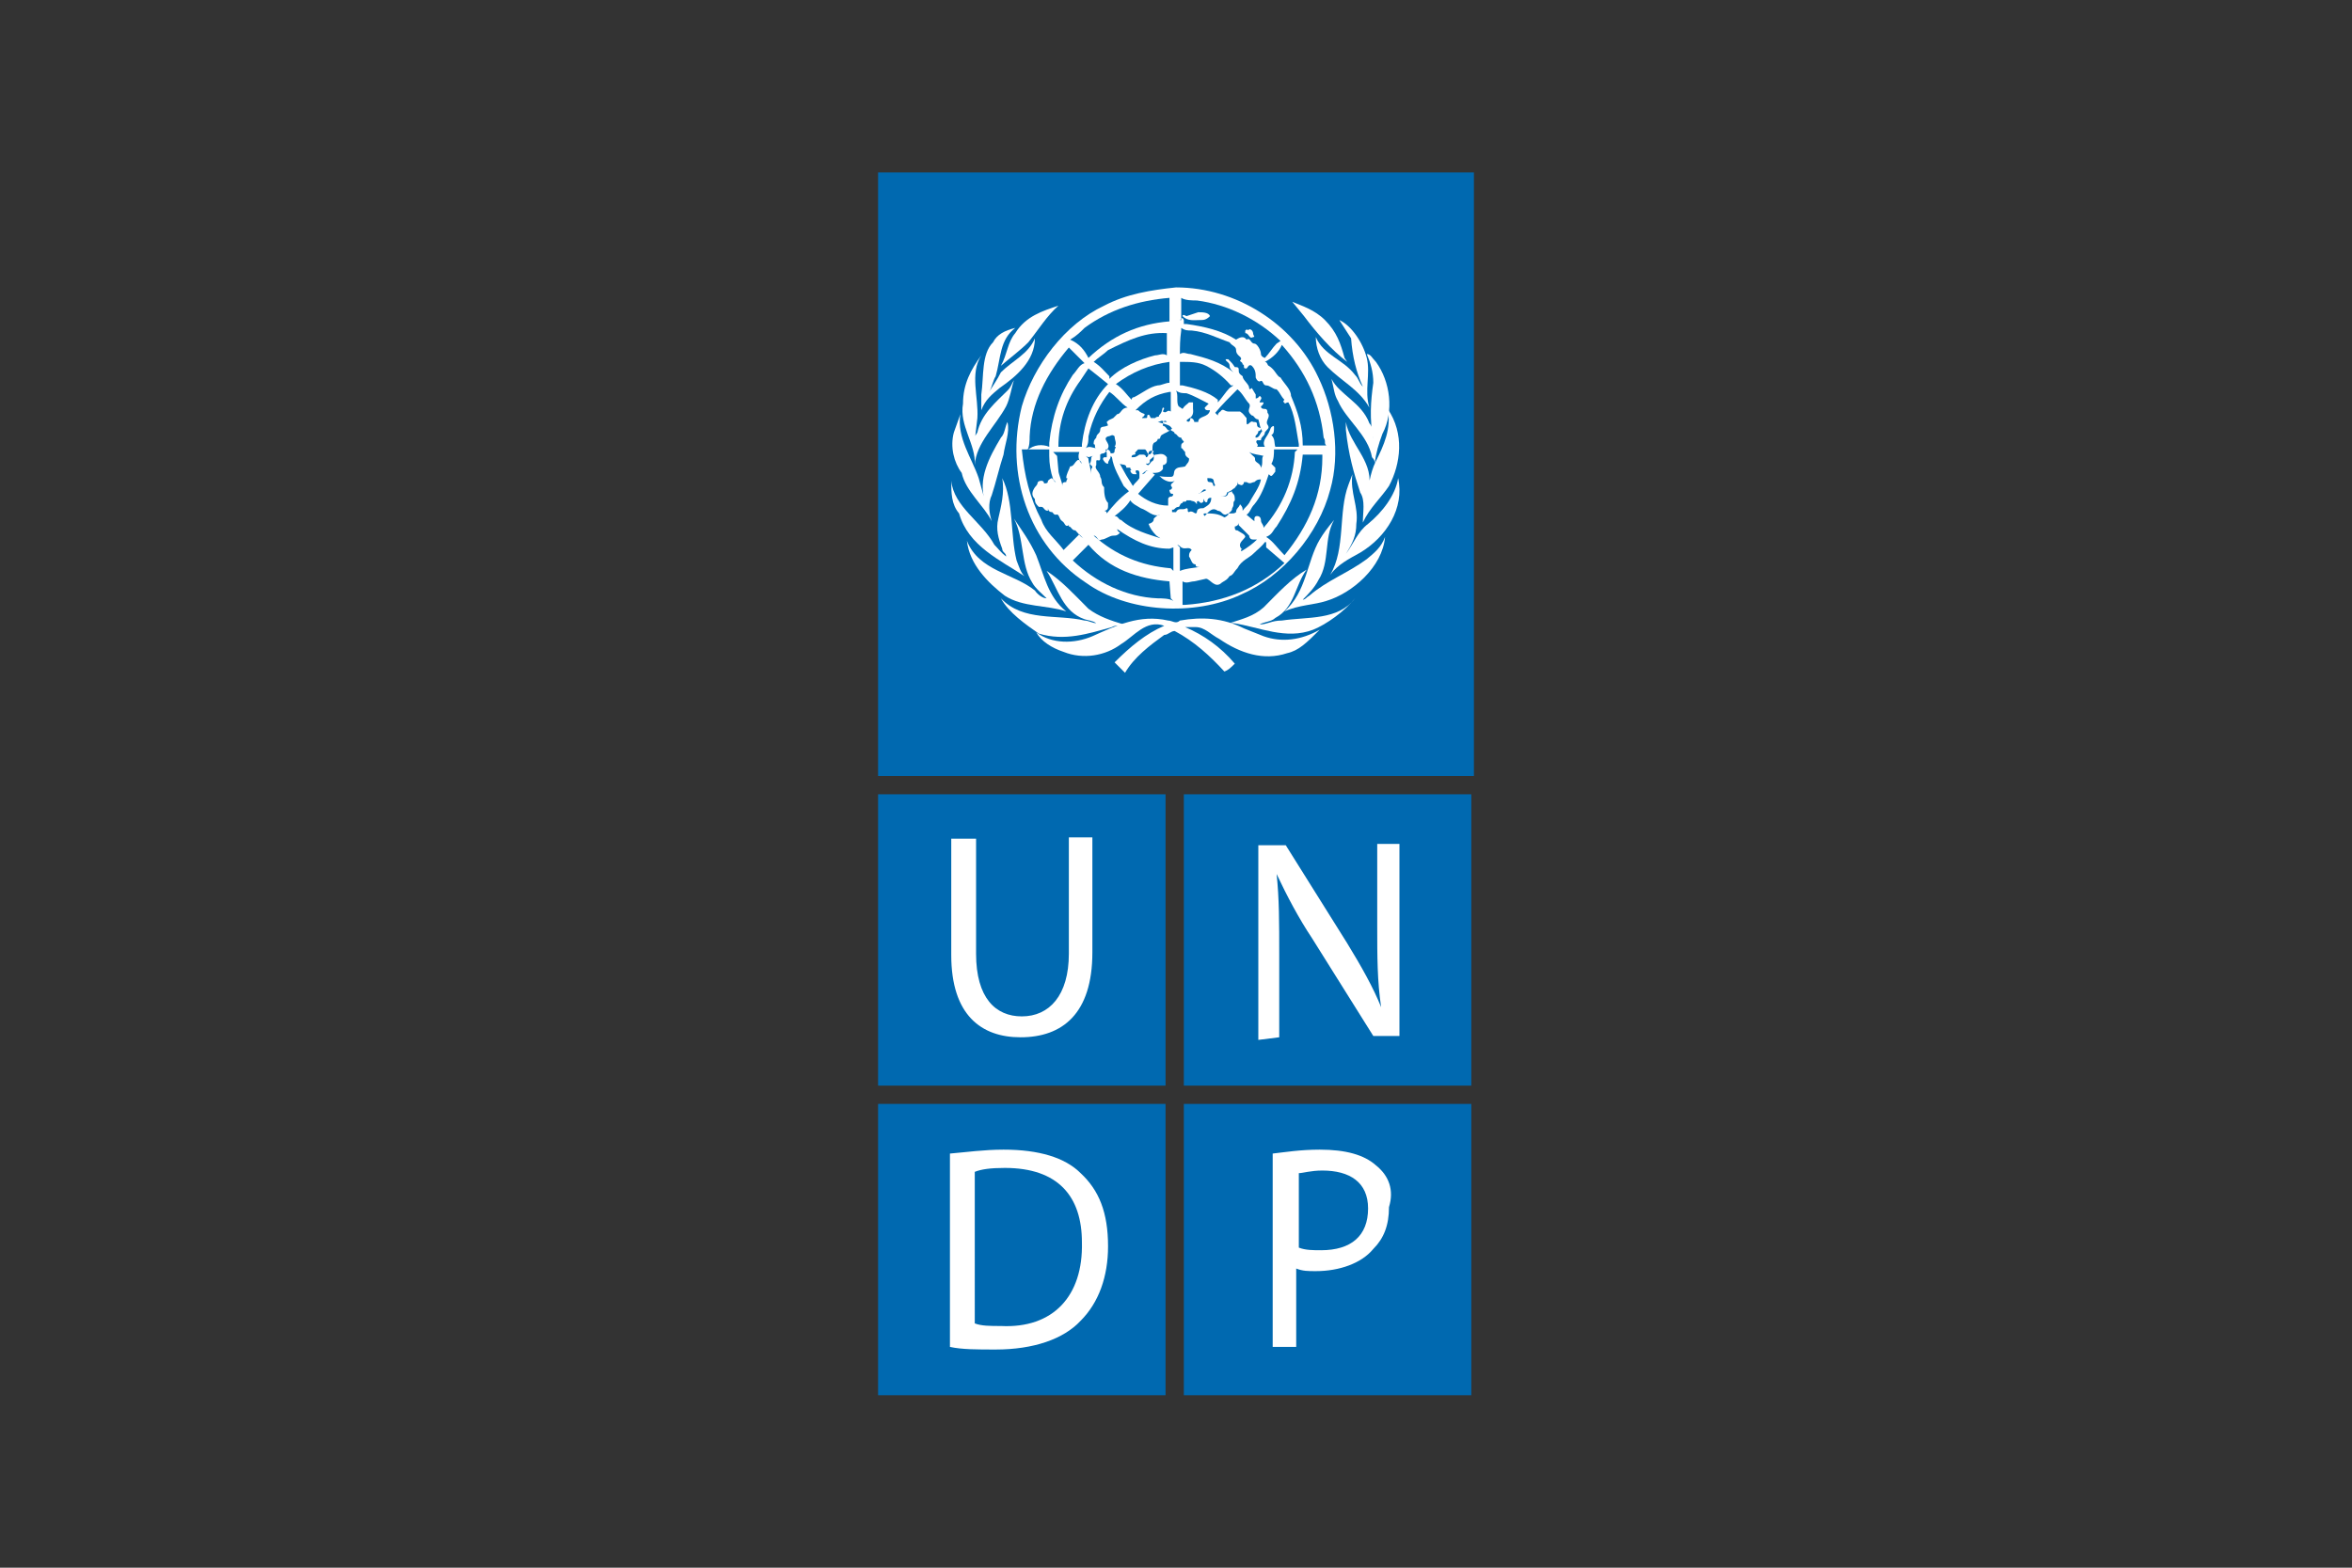 <?xml version="1.0" encoding="utf-8"?>
<!-- Generator: Adobe Illustrator 25.0.0, SVG Export Plug-In . SVG Version: 6.00 Build 0)  -->
<svg version="1.1" id="Layer_1" xmlns="http://www.w3.org/2000/svg" xmlns:xlink="http://www.w3.org/1999/xlink" x="0px" y="0px"
	 viewBox="0 0 180 120" style="enable-background:new 0 0 180 120;" xml:space="preserve">
<rect x="0" y="0" width="180" height="120" fill="#333333" stroke="none"/>
<style type="text/css">
	.st0{fill:#0069B0;}
	.st1{fill:#FFFFFF;}
</style>
<g>
	<rect x="67.2" y="60.8" class="st0" width="22" height="22.3"/>
	<g>
		<path class="st1" d="M72.8,64.3v8.8c0,4.6,2.3,6.3,5.3,6.3c3.2,0,5.5-1.8,5.5-6.5v-8.8h-1.8v8.9c0,3.2-1.5,4.8-3.6,4.8
			c-2,0-3.5-1.4-3.5-4.8v-8.8H72.8z"/>
	</g>
	<rect x="90.6" y="60.8" class="st0" width="22" height="22.3"/>
	<g>
		<path class="st1" d="M97.9,79.4v-6.3c0-2.5,0-4.3-0.2-6.2c0.8,1.7,1.7,3.4,2.7,4.9l4.7,7.5h2V64.6h-1.7v6.3c0,2.3,0,4.2,0.3,6.2
			c-0.6-1.5-1.5-3.1-2.6-4.9l-4.7-7.5h-2.1v14.9L97.9,79.4z"/>
	</g>
	<rect x="90.6" y="84.5" class="st0" width="22" height="22.3"/>
	<g>
		<path class="st1" d="M105.3,89.2c-0.9-0.8-2.3-1.2-4.3-1.2c-1.5,0-2.7,0.2-3.6,0.3v14.8h1.8v-6c0.5,0.2,0.9,0.2,1.5,0.2
			c1.8,0,3.5-0.6,4.4-1.7c0.8-0.8,1.2-1.8,1.2-3.2C106.7,91.1,106.3,90,105.3,89.2"/>
		<path class="st0" d="M67.2,84.5h22v22.3h-22V84.5z M101.1,95.7c-0.6,0-1.2,0-1.7-0.2v-5.7c0.3,0,0.9-0.2,1.8-0.2
			c2.1,0,3.5,0.9,3.5,2.9C104.7,94.6,103.4,95.7,101.1,95.7"/>
		<path class="st1" d="M82.7,89.8c-1.2-1.2-3.2-1.8-5.9-1.8c-1.5,0-2.9,0.2-4.1,0.3v14.8c0.9,0.2,2.1,0.2,3.5,0.2
			c2.9,0,5.2-0.8,6.5-2.2c1.4-1.4,2.1-3.4,2.1-5.7C84.8,92.8,84.1,91.1,82.7,89.8"/>
		<path class="st0" d="M67.2,13.2h45.6v46.2H67.2V13.2z M76.6,101.5c-0.8,0-1.5,0-2-0.2V89.7c0.5-0.2,1.2-0.3,2.3-0.3
			c4.1,0,5.9,2.2,5.9,5.7C82.9,99.2,80.6,101.7,76.6,101.5"/>
		<path class="st1" d="M106.3,37.2c-0.6,0.9-1.5,1.7-2,2.8c0-0.8,0.2-1.7-0.2-2.3c-0.5-1.5-0.9-2.9-1.1-4.8v-0.6
			c0.3,1.7,2,2.9,1.8,4.8c0,0.5-0.2,0.9-0.3,1.2v-0.2c0.3-0.9,0.3-1.8,0.8-2.8c0.6-1.2,1.2-2.5,0.9-4
			C107.5,33.2,107.2,35.5,106.3,37.2"/>
		<path class="st1" d="M105.3,27.7c1.1,1.5,1.4,3.8,0.5,5.5c-0.3,0.8-0.5,1.5-0.6,2.3c0-0.2,0-0.3-0.2-0.5c-0.3-1.7-2-2.9-2.6-4.3
			c-0.3-0.5-0.3-0.9-0.5-1.7c0.6,1.2,2.3,1.8,2.9,3.4c0.3,0.3,0.2,0.8,0.3,1.2c-0.3-1.5-0.2-2.9,0-4.3c0-0.8-0.2-1.5-0.5-2.2
			C104.9,27.1,105,27.4,105.3,27.7"/>
		<path class="st1" d="M104.6,27.4c0.3,1.2-0.2,2.5,0.2,3.8c-0.8-1.4-2.1-2-3.2-3.1c-0.6-0.6-0.9-1.5-0.9-2.3c0.6,1.4,2.1,1.7,3,2.9
			c0.3,0.3,0.3,0.6,0.6,0.9c-0.5-1.1-0.8-2.3-0.9-3.7l-0.9-1.4C103.4,24.9,104.3,26.2,104.6,27.4"/>
		<path class="st1" d="M81,23.4c-0.9,0.8-1.5,1.8-2.3,2.8c-0.6,0.6-1.4,1.2-2.1,1.8c0.5-0.9,0.5-1.8,1.1-2.5
			C78.5,24.2,79.8,23.8,81,23.4 M84.5,23.4c1.7-0.9,3.6-1.2,5.5-1.4c4.6,0,9,2.8,10.9,6.9c1.2,2.5,1.7,5.8,0.9,8.6
			c-0.9,3.4-3.6,6.6-6.8,8c-3.6,1.7-8.7,1.4-11.9-0.9c-4.4-2.9-6.2-8.3-4.9-13.5C79.1,28,81.5,24.8,84.5,23.4 M101.4,24.5
			c0.9,0.9,1.2,1.8,1.5,2.9l0.2,0.3c-1.2-0.9-2.4-2.3-3.3-3.5l-0.9-1.1C99.6,23.4,100.6,23.7,101.4,24.5"/>
		<path class="st1" d="M76,26.2c0.3-0.6,0.9-0.9,1.7-1.1c-1.2,0.9-1.1,2.3-1.5,3.7c-0.2,0.3-0.3,0.9-0.5,1.2
			c0.3-0.5,0.6-0.9,0.9-1.5c0.9-0.9,2.1-1.4,2.6-2.6c0,1.7-1.4,2.9-2.7,3.8c-0.6,0.5-1.1,0.9-1.4,1.7v-1.2
			C75.3,28.8,75.1,27.1,76,26.2"/>
		<path class="st1" d="M73.7,30.9c0-1.5,0.6-2.6,1.4-3.7c-0.9,1.4-0.2,3.2-0.3,4.8l-0.2,1.7c0-0.3,0-0.3,0.2-0.6
			c0.3-1.4,1.4-2.3,2.3-3.2c0.3-0.3,0.3-0.5,0.5-0.8c-0.2,0.6-0.3,1.4-0.6,2c-0.8,1.5-2.3,2.8-2.4,4.5C74.7,34,73.4,32.6,73.7,30.9"
			/>
		<path class="st1" d="M73,33.1l0.5-1.4c-0.3,1.8,0.9,3.4,1.4,4.9l0.5,1.8c-0.6-1.7,0.3-3.4,1.2-4.9c0.3-0.3,0.3-0.8,0.5-1.2
			c0.2,0.8-0.2,1.7-0.3,2.5c-0.3,0.9-0.6,2.2-0.9,3.1c-0.3,0.6-0.2,1.4,0,2c-0.6-1.2-2-2.3-2.3-3.7C73,35.4,72.7,34.2,73,33.1"/>
		<path class="st1" d="M72.8,36.8c0.2,2,2.3,3.1,3.3,4.9c0.3,0.3,0.5,0.6,0.9,0.9c0-0.3-0.3-0.3-0.3-0.6c-0.3-0.8-0.5-1.5-0.3-2.3
			c0.2-0.9,0.5-2,0.3-3.1c0.9,1.8,0.6,4.3,1.1,6.3c0.2,0.5,0.3,0.9,0.6,1.2c-1.8-1.2-4.3-2.3-5-4.8C72.8,38.6,72.8,37.7,72.8,36.8"
			/>
		<path class="st1" d="M74,41.4c0.9,2.3,3.6,2.5,5.2,3.8c0.2,0.3,0.6,0.6,0.9,0.6c-0.3-0.3-0.9-0.8-1.1-1.2
			c-0.9-1.4-0.6-3.4-1.4-4.9c0.6,0.9,1.2,1.7,1.7,2.8c0.6,1.5,0.9,3.2,2.3,4.3c-1.5-0.5-3.3-0.3-4.7-1.2
			C75.6,44.6,74.2,43.2,74,41.4"/>
		<path class="st1" d="M76.6,45.8c1.7,1.8,4.3,1.2,6.4,1.7c0.3,0,0.6,0.2,0.9,0.2c-0.3-0.2-0.6-0.2-0.9-0.3c-1.7-0.6-2-2.3-2.9-3.7
			c1.2,0.8,2.1,1.8,3.2,2.9c0.8,0.6,1.7,0.9,2.7,1.2c-0.3,0.2-0.6,0-0.9,0.2c-1.8,0.5-3.6,1.1-5.6,0.5
			C78.5,47.8,77.2,46.9,76.6,45.8"/>
		<path class="st1" d="M98.5,50c-1.8,0.6-3.6,0-5.2-1.1c-0.6-0.3-1.1-0.9-1.8-0.9h-0.8c1.4,0.6,2.7,1.5,3.8,2.8
			c-0.3,0.3-0.5,0.5-0.8,0.6c-1.1-1.2-2.3-2.3-3.8-3.1c-0.3,0-0.5,0.3-0.8,0.3c-1.1,0.8-2.3,1.7-3,2.9l-0.8-0.8
			c1.2-1.2,2.4-2.2,3.8-2.8c-1.4-0.5-2.3,0.8-3.3,1.4c-1.2,0.9-2.9,1.2-4.4,0.6c-0.9-0.3-1.7-0.8-2.1-1.5c1.2,0.9,2.9,0.9,4.3,0.3
			c1.8-0.8,3.6-1.7,5.8-1.2c0.3,0,0.6,0.3,0.9,0c1.7-0.3,3.3-0.2,4.9,0.6l1.5,0.6c1.4,0.5,2.9,0.3,4.3-0.5
			C100,49.2,99.4,49.8,98.5,50"/>
		<path class="st1" d="M100.5,48.2c-2.1,0.8-4.1-0.2-6.1-0.5h-0.3c0.9-0.3,1.8-0.5,2.6-1.2c1.1-1.1,2.1-2.2,3.3-2.9
			c-0.9,1.2-0.9,2.9-2.4,3.7c-0.3,0.3-0.9,0.3-1.2,0.5c0.6,0,0.9-0.3,1.7-0.3c2-0.3,4.3,0,5.6-1.7C102.9,46.8,101.5,47.8,100.5,48.2
			"/>
		<path class="st1" d="M101.5,46c-0.9,0.3-2.1,0.3-3.2,0.8c1.7-1.5,1.7-3.8,2.7-5.5c0.3-0.5,0.6-0.9,1.1-1.5
			c-0.8,1.4-0.3,3.2-1.2,4.6c-0.3,0.6-0.8,1.1-1.2,1.5c0.2,0,0.3-0.2,0.5-0.3c1.4-1.2,2.9-1.7,4.4-2.8c0.6-0.5,1.1-0.9,1.4-1.7
			C105.8,43.4,103.5,45.4,101.5,46"/>
		<path class="st1" d="M104.1,42.3c-0.9,0.5-1.7,0.9-2.3,1.7c1.2-2,0.6-4.8,1.4-6.9l0.3-0.8c-0.2,1.4,0.5,2.5,0.3,3.8
			c0,0.9-0.3,1.5-0.8,2.3c0.6-0.8,0.9-1.7,1.7-2.3c1.1-0.9,2.1-2.2,2.3-3.5C107.5,38.9,106.1,41.1,104.1,42.3"/>
		<path class="st0" d="M89.5,42c-1.5,0-2.7-0.6-4-1.5c0,0.2,0.3,0.3,0.2,0.3c-0.2,0.2-0.3,0.2-0.5,0.2c-0.3,0-0.6,0.3-0.9,0.3
			c-0.3,0.2-0.3-0.3-0.6-0.3c1.7,1.5,3.6,2.3,5.9,2.5l0.2,0.2v-1.8L89.5,42z M87.7,36c0,0.2-0.2,0.3-0.3,0.3
			c0.2-0.2,0.3-0.3,0.5-0.3H87.7z M86.5,35.8C86.4,35.8,86.4,35.8,86.5,35.8h-0.3c0-0.3-0.3-0.2-0.5-0.3l0.5,0.9
			c0.2,0.3,0.3,0.5,0.5,0.8c0.2-0.3,0.3-0.3,0.5-0.6v-0.3c0-0.2,0-0.3-0.2-0.3c-0.2,0,0,0.3,0,0.3h-0.2c-0.2,0-0.3-0.2-0.3-0.3
			C86.7,36,86.5,36,86.5,35.8 M87.1,37.8c0.6,0.5,1.4,0.9,2.3,0.9v-0.5c0-0.2,0.3-0.2,0.3-0.2s0.2-0.2,0-0.2c-0.2,0-0.2-0.3-0.2-0.3
			s0.2,0,0.2-0.2c-0.2-0.2,0-0.3,0-0.3l0.2-0.2c-0.3,0.2-0.8,0-1.1-0.3l-0.3-0.3L87.1,37.8z M89.5,44.5c-2.4-0.2-4.6-0.9-6.2-2.8
			l-1.2,1.2c1.8,1.7,4.1,2.8,6.5,2.9c0.3,0,0.9,0,1.2,0.2l-0.2-0.2L89.5,44.5z M93.2,39.1c0.3,0,0.3,0.3,0.6,0.3
			c0.3-0.2,0.6,0,0.8-0.2c0-0.3,0.2-0.3,0.3-0.6c0.2,0.2,0.2,0.3,0.2,0.5c0.2-0.3,0.3-0.3,0.5-0.6c0.3-0.6,0.8-1.2,0.9-1.8
			c-0.2,0-0.3,0-0.5,0.2c-0.2,0-0.3,0.2-0.6,0h-0.2c0,0.2-0.2,0.3-0.3,0.2c-0.2,0-0.2-0.2-0.2-0.3v0.3c-0.2,0.2-0.2,0.3-0.3,0.3
			c-0.2,0.2-0.3,0.2-0.5,0.3c0,0.3-0.3,0.3-0.5,0.3h0.3c0.3,0,0.3-0.3,0.3-0.3c0.2,0,0.3-0.2,0.3,0c0.2,0.2,0.2,0.3,0.2,0.6
			c-0.2,0.2,0,0.3-0.2,0.6c0,0.3-0.3,0.3-0.3,0.5c-0.2,0.2-0.3,0.2-0.3,0.2c-0.5-0.3-0.9-0.3-1.5-0.3c0,0-0.2,0,0,0.2
			C92.7,38.9,92.9,38.9,93.2,39.1 M95.6,34.6l0.3,0.3c0.3,0.2,0,0.3,0.3,0.5c0.3,0.2,0.3,0.3,0.3,0.6v-0.2c0.2-0.3,0-0.8,0.2-0.9
			C96.4,34.8,95.9,34.8,95.6,34.6 M91.8,37.8c0.2-0.2,0.5-0.2,0.5-0.3C92.1,37.4,92.1,37.5,91.8,37.8C91.7,37.7,91.7,37.8,91.8,37.8
			 M80.9,34.9L81,36c0,0.3,0.3,0.9,0.3,1.2c0-0.2,0-0.3,0.3-0.3c0-0.2,0.2-0.3,0-0.3c0-0.3,0.2-0.6,0.3-0.9c0.3,0,0.3-0.3,0.6-0.5
			c0.2,0,0.3,0.3,0.3,0.3c-0.3-0.3-0.3-0.6-0.2-0.9h-2L80.9,34.9z M92.3,28c-0.6-0.3-1.2-0.3-2-0.3v1.8h0.2c0.9,0.2,2,0.5,2.7,1.1
			v0.2c0.3-0.3,0.6-0.8,0.9-1.1l0.3-0.2h-0.2C93.6,28.8,92.9,28.3,92.3,28 M92.4,36.6c0,0.2,0,0.3,0.2,0.3c0.3,0,0.2,0.3,0.3,0.3
			c0.2,0,0-0.2,0-0.3C92.9,36.6,92.7,36.6,92.4,36.6C92.6,36.6,92.6,36.6,92.4,36.6C92.6,36.5,92.6,36.5,92.4,36.6 M90.8,38.9
			c0.2,0,0,0.3,0.2,0.3c0.3-0.2,0.5,0.3,0.6,0c0-0.3,0.3-0.3,0.5-0.3c0.3-0.2,0.6-0.3,0.6-0.8c-0.3,0-0.3,0.2-0.3,0.3
			c-0.2,0.2-0.3-0.3-0.3-0.2v0.2c-0.3,0.3-0.3-0.2-0.5,0v0.2c-0.2-0.3-0.3-0.2-0.5-0.3h-0.3c0,0.2-0.3,0-0.3,0.2
			c-0.2,0-0.2,0.3-0.3,0.3c-0.3,0-0.3,0.3-0.5,0.2v0.2H90C90.2,38.8,90.5,39.1,90.8,38.9 M90.3,43.7c0.5-0.2,0.9-0.2,1.5-0.3
			c-0.2,0-0.3,0-0.3-0.2c-0.3,0-0.3-0.3-0.5-0.6c0-0.2,0-0.3,0.2-0.5c-0.2-0.3-0.5,0-0.8-0.2c0,0-0.2-0.2-0.3-0.2l0.2,0.2V43.7z
			 M95.6,30.9c-0.3-0.3-0.5-0.8-0.9-1.1c-0.6,0.6-1.2,1.2-1.7,1.8l0.2,0.2c0-0.2,0.2-0.3,0.2-0.3c0.2-0.3,0.3,0,0.6,0h0.9
			c0.3,0.2,0.3,0.3,0.5,0.5v0.3c0,0.5,0.3-0.2,0.5,0c0.2,0,0.3,0,0.3,0.2c0,0.3,0.3,0.2,0.3,0.3c0,0.2-0.2,0.2-0.2,0.2
			c0,0.3-0.3,0.3-0.2,0.5c0.3,0,0.3-0.3,0.5-0.5c-0.2-0.3-0.2-0.6-0.3-0.9c-0.3,0-0.3-0.3-0.5-0.3C95.3,31.4,95.8,31.2,95.6,30.9
			 M97.1,36.3c-0.3,0.9-0.6,1.7-1.1,2.3c-0.3,0.3-0.3,0.6-0.6,0.8l0.6,0.5v-0.2c0,0,0-0.2,0.2-0.2c0.3,0,0.3,0.3,0.3,0.3
			c0,0.3,0.2,0.3,0.2,0.6c1.5-1.7,2.3-3.7,2.4-5.8l0.2-0.2h-1.8c0,0.3,0,0.8-0.2,1.1l0.3,0.3v0.3C97.3,36.5,97.3,36.5,97.1,36.3
			 M90.8,32.2c0.2,0.2,0.3,0,0.3-0.2c0.2,0,0.3,0.2,0.3,0.3h0.3c0-0.5,0.8-0.3,0.9-0.9h-0.2c0,0-0.2,0-0.2-0.2l0.3-0.3
			c-0.6-0.3-1.1-0.6-1.7-0.8c-0.3,0-0.5,0-0.8-0.2c0.2,0.3,0,0.9,0.2,1.2l0.3,0.2c0.2-0.3,0.3-0.3,0.5-0.5h0.3v0.5
			C91.4,32,90.9,32,90.8,32.2 M95,42.2c0.5-0.3,0.9-0.6,1.2-0.9h-0.3c-0.3,0-0.3-0.3-0.3-0.3l-0.8-0.8V40c0,0.2-0.2,0.3-0.3,0.3
			c0,0.2,0,0.3,0.2,0.3c0.3,0.2,0.6,0.3,0.6,0.5c-0.2,0.3-0.6,0.5-0.3,0.9C95.2,42,94.9,42,95,42.2"/>
		<path class="st0" d="M83.6,35.8c0-0.2-0.2-0.2-0.2-0.3c0.2-0.3,0-0.6,0.3-0.6c-0.3,0-0.3,0.2-0.6,0l0.2,0.2c0,0.3,0.2,0.8,0.2,1.2
			C83.5,36,83.5,35.8,83.6,35.8 M83.3,33.4c0,0.3,0,0.6-0.2,0.9c0.3-0.2,0.5,0,0.8,0c-0.2,0,0-0.3-0.2-0.3c0-0.2,0-0.3,0.2-0.5
			c0-0.3,0.3-0.3,0.3-0.6c0-0.3,0.3-0.2,0.5-0.3c0.2,0,0-0.2,0-0.3c0.2-0.2,0.3-0.2,0.5-0.3l0.3-0.3c0.3,0,0.3-0.5,0.8-0.5
			c-0.5-0.3-0.9-0.9-1.4-1.2C84.2,30.9,83.6,32,83.3,33.4 M84.8,26.8c-0.3,0.3-0.8,0.6-1.1,0.9c0.5,0.3,0.9,0.8,1.2,1.1v0.2
			c0.9-0.9,2.3-1.5,3.5-1.8c0.3,0,0.6-0.2,0.9,0v-1.7C87.7,25.4,86.4,26,84.8,26.8 M82.9,41.2c-0.3-0.2-0.3-0.3-0.6-0.6
			c-0.3,0-0.3-0.3-0.5-0.3V40v0.2c-0.3,0.2-0.3-0.2-0.5-0.3c-0.3-0.2-0.2-0.6-0.5-0.5c-0.2,0-0.2-0.2-0.3-0.2
			c-0.3,0-0.3-0.3-0.3-0.3v0.2c-0.3,0-0.3-0.3-0.5-0.3h-0.2c-0.2-0.2-0.3-0.3-0.3-0.6c-0.3-0.3-0.2-0.6,0-0.9c0,0,0.2-0.2,0.2-0.3
			c0-0.2,0.3-0.2,0.3-0.2s0.2,0,0.2,0.2c0.2,0,0.3,0,0.3-0.2c0.2-0.2,0.3-0.2,0.3-0.2c0.2,0.2,0.2,0.3,0.3,0.3l-0.2-0.2
			c-0.2-0.6-0.3-1.2-0.3-1.8v-0.5h-2.1c0.2,2,0.6,3.7,1.5,5.4c0.3,0.9,1.1,1.5,1.7,2.3l1.2-1.2L82.9,41.2z"/>
		<path class="st0" d="M89.7,32.8c-0.3,0.3-0.5,0.3-0.8,0.5c-0.2,0.2,0,0.3-0.3,0.3c0,0.2-0.3,0.3-0.3,0.3c-0.2,0.3,0,0.5-0.2,0.8
			c-0.3,0.3-0.3-0.3-0.5-0.3h-0.5c-0.2,0.2-0.3,0.3-0.2,0.3c0,0.2-0.3,0-0.3,0.3c0.3,0,0.3,0,0.6-0.2h0.3c0,0,0.2,0,0.2,0.2
			c0.2,0,0.2-0.3,0.2-0.3c0-0.2,0.2-0.2,0.3-0.2c0.2,0,0,0.2,0,0.2c0.3,0.2,0,0.3-0.2,0.5c0,0.2,0,0.3-0.3,0.3v-0.2
			c0,0.2,0,0.3,0.2,0.3c0.2-0.2,0.2-0.3,0.3-0.3c0.2-0.2,0-0.3,0.2-0.5c0.3,0,0.6-0.2,0.9,0.2v0.3c0,0.2-0.2,0.3-0.3,0.3v0.3
			c-0.2,0.3-0.5,0.3-0.8,0.3c0.3,0.3,0.9,0.3,1.4,0.3c0.3,0,0.2-0.3,0.3-0.5c0.2-0.3,0.5-0.2,0.8-0.3c0.2-0.3,0.3-0.3,0.3-0.6
			c-0.3-0.2-0.3-0.3-0.3-0.5c-0.2-0.2-0.2-0.3-0.3-0.3v-0.2c0-0.2,0.2-0.2,0.2-0.3c-0.2-0.2-0.2-0.3-0.2-0.3c-0.3,0-0.3-0.3-0.5-0.3
			c0-0.2-0.3-0.2-0.3-0.3c-0.3,0.2-0.3-0.3-0.6-0.3v-0.3c0.2-0.2,0.3,0,0.3,0h-0.2c-0.2-0.2-0.3,0-0.5,0
			C89.7,32.6,89.5,32.6,89.7,32.8 M89.5,30c-1.1,0.2-1.8,0.6-2.6,1.4h0.2c0.2,0.2,0.3,0.2,0.5,0.3c0,0.2-0.2,0.2-0.2,0.3h0.2
			c0.2,0,0.2,0,0.2-0.2c0.2-0.2,0.2,0.2,0.3,0.2h0.3c0.2-0.2,0.3,0,0.3-0.2c0.3-0.3,0.2-0.5,0.3-0.6c0.2,0,0,0.2,0,0.3
			c0.3,0.2,0.3-0.2,0.6,0V30z M89.5,27.7c-1.5,0.2-2.9,0.8-4.1,1.7c0.5,0.3,0.9,0.9,1.2,1.2c0,0,0-0.2,0.2-0.2
			c0.6-0.3,1.2-0.8,1.8-0.9c0.3,0,0.6-0.2,0.9-0.2V27.7z M83.3,27.4c1.8-1.7,3.8-2.6,6.2-2.8v-1.8c-2.4,0.2-4.6,0.9-6.5,2.3
			c-0.3,0.3-0.6,0.6-1.1,0.9C82.6,26.3,83,26.8,83.3,27.4 M99.7,34.8c-0.2,2.2-0.9,3.8-2,5.5c-0.3,0.3-0.3,0.6-0.8,0.8
			c0.5,0.3,0.9,0.9,1.4,1.4c1.8-2.2,2.9-4.6,2.9-7.5v-0.2H99.7z M84.2,34.8v0.3c0,0.3-0.3,0-0.3,0.2v0.3c-0.2,0.3,0.3,0.5,0.3,0.9
			c0.2,0.3,0,0.5,0.3,0.8c0,0.3,0,0.9,0.3,1.2v0.3c0,0.3-0.3,0.3-0.3,0.3s0.2,0,0.2,0.2c0.5-0.6,0.9-1.1,1.7-1.7L86,37.2
			c-0.3-0.6-0.8-1.4-0.9-2.2L85,34.9c0,0.3-0.2,0.3-0.2,0.6c-0.2,0-0.3-0.2-0.3-0.2s-0.2-0.2,0-0.3h0.2v-0.3c0-0.2-0.2-0.3,0-0.3
			c0.2,0,0.3,0.2,0.3,0.3c0.2,0,0.3,0,0.3-0.2c0-0.2,0.2-0.3,0-0.3c0.2-0.3,0-0.5,0-0.8c-0.2-0.2-0.3,0-0.5,0
			c-0.5,0.2,0.2,0.5,0,0.9C84.5,34.9,84.4,34.6,84.2,34.8 M88.3,39.7c0.2-0.2,0.3-0.3,0.5-0.3c-0.6,0.2-0.9-0.3-1.5-0.5
			c-0.3-0.2-0.6-0.3-0.8-0.6c-0.3,0.5-0.8,0.9-1.2,1.2c0.3,0,0.3,0.3,0.5,0.3c0.9,0.8,2.1,1.1,3,1.4l-0.3-0.2
			c-0.3-0.3-0.5-0.6-0.6-0.9C88.3,40,88.3,39.8,88.3,39.7 M83.3,28.2l-0.6,0.9c-1.1,1.5-1.7,3.2-1.7,5.1h1.8V34
			c0.2-1.7,0.8-3.4,2-4.6C84.2,28.9,83.8,28.6,83.3,28.2"/>
		<path class="st0" d="M90.3,24.5c0.2-0.2,0.2-0.2,0.3,0v0.3h0.2c1.4,0.2,2.7,0.5,3.8,1.2c0.3-0.2,0.6-0.3,0.8,0
			c0.3-0.2,0.3,0.3,0.6,0.3c0.2,0,0.5,0.5,0.5,0.8c0,0.2,0.3,0.3,0.3,0.3c0.3-0.3,0.6-0.8,0.9-1.1l0.3-0.2c-1.8-1.7-4.1-2.8-6.4-3.1
			c-0.3,0-0.9,0-1.2-0.2V24.5z M96.8,41.5c-0.2,0.3-0.6,0.6-0.9,0.9c-0.3,0.3-0.9,0.5-1.2,1.1c-0.3,0.3-0.3,0.5-0.6,0.6
			c-0.2,0.3-0.3,0.3-0.6,0.5c-0.5,0.5-0.9-0.3-1.2-0.3l-0.9,0.2c-0.3,0-0.6,0.2-0.9,0v1.8h0.2c2.9-0.2,5.5-1.2,7.6-3.2l-1.4-1.2
			V41.5z M80.3,34.2v-0.3c0.2-2,0.8-3.7,1.8-5.2c0.3-0.3,0.5-0.8,0.9-0.9l-1.2-1.2c-1.7,2-2.9,4.3-3,6.8c0,0.3,0,0.8-0.2,1.1
			C79.1,34,79.8,34,80.3,34.2"/>
		<path class="st0" d="M90.3,27.1c0.3-0.2,0.5,0,0.8,0c1.2,0.3,2.3,0.6,3.3,1.4c-0.2-0.2-0.3-0.3-0.3-0.5c0-0.3-0.3-0.3-0.3-0.5H94
			c0.3,0.3,0.3,0.3,0.5,0.6c0.2,0,0.3,0,0.3,0.2c0,0.2,0,0.3,0.3,0.5c0,0.3,0.5,0.6,0.5,0.9c0,0.2,0.2,0,0.2,0l0.3,0.5v0.3
			c0.2,0,0.3-0.2,0.3-0.2c0.3,0.2,0,0.3,0,0.5h0.3c0,0.2-0.2,0.3-0.2,0.3c0,0.2,0.2,0.2,0.3,0.2c0.2,0,0.2,0.2,0.2,0.3
			c0.3,0.3-0.2,0.6,0,0.9c0.2,0.3,0,0.3-0.2,0.6c0,0.3-0.3,0.3-0.3,0.6h-0.3c-0.2,0.2,0.2,0.3,0,0.5h0.6c-0.2-0.3,0-0.6,0.2-0.9
			c0.2-0.3,0.2-0.5,0.3-0.6c0,0,0.2-0.2,0.2,0c0,0.3,0,0.5-0.2,0.6c0.3,0.3,0.2,0.6,0.3,0.9h1.8V34c-0.2-1.1-0.3-2.3-0.8-3.2
			c-0.2,0-0.3,0.2-0.3,0c0,0-0.2,0,0-0.2c-0.3-0.3-0.3-0.5-0.6-0.8c-0.3,0-0.5-0.3-0.8-0.3c-0.3,0-0.2-0.5-0.5-0.3
			c-0.2,0-0.3-0.3-0.3-0.3c0-0.3,0-0.6-0.3-0.9c-0.3-0.2-0.3,0.3-0.5,0.2c-0.2,0,0-0.3-0.2-0.3c0-0.2-0.2-0.2-0.2-0.3
			c0.3-0.3-0.3-0.3-0.3-0.8c0-0.3-0.3-0.3-0.5-0.6c-0.9-0.3-1.8-0.8-2.9-0.9c-0.3,0-0.5,0-0.8-0.2v0.2C90.3,26,90.3,26.5,90.3,27.1"
			/>
		<path class="st0" d="M96.8,27.7c0.2,0,0.2,0.3,0.3,0.3c0.5,0.3,0.6,0.8,0.9,0.9c0.3,0.5,0.8,0.9,0.8,1.4c0.5,1.2,0.9,2.3,0.9,3.8
			h1.8c-0.2-0.2,0-0.3-0.2-0.6c-0.3-2.8-1.4-5.1-3.2-7.1C97.9,26.9,97.4,27.4,96.8,27.7"/>
		<path class="st1" d="M95.6,25.2c0.2,0,0.3,0.2,0.3,0.3c0,0.2,0.2,0.3,0,0.3c-0.3,0.2-0.3-0.3-0.6-0.3v-0.2
			C95.5,25.1,95.5,25.4,95.6,25.2 M90.5,24.2c0-0.2,0.3,0,0.3,0l0.9-0.3c0.3,0,0.8,0,0.9,0.3c-0.3,0.3-0.5,0.3-0.8,0.3
			C91.4,24.5,90.9,24.6,90.5,24.2"/>
	</g>
</g>
</svg>
